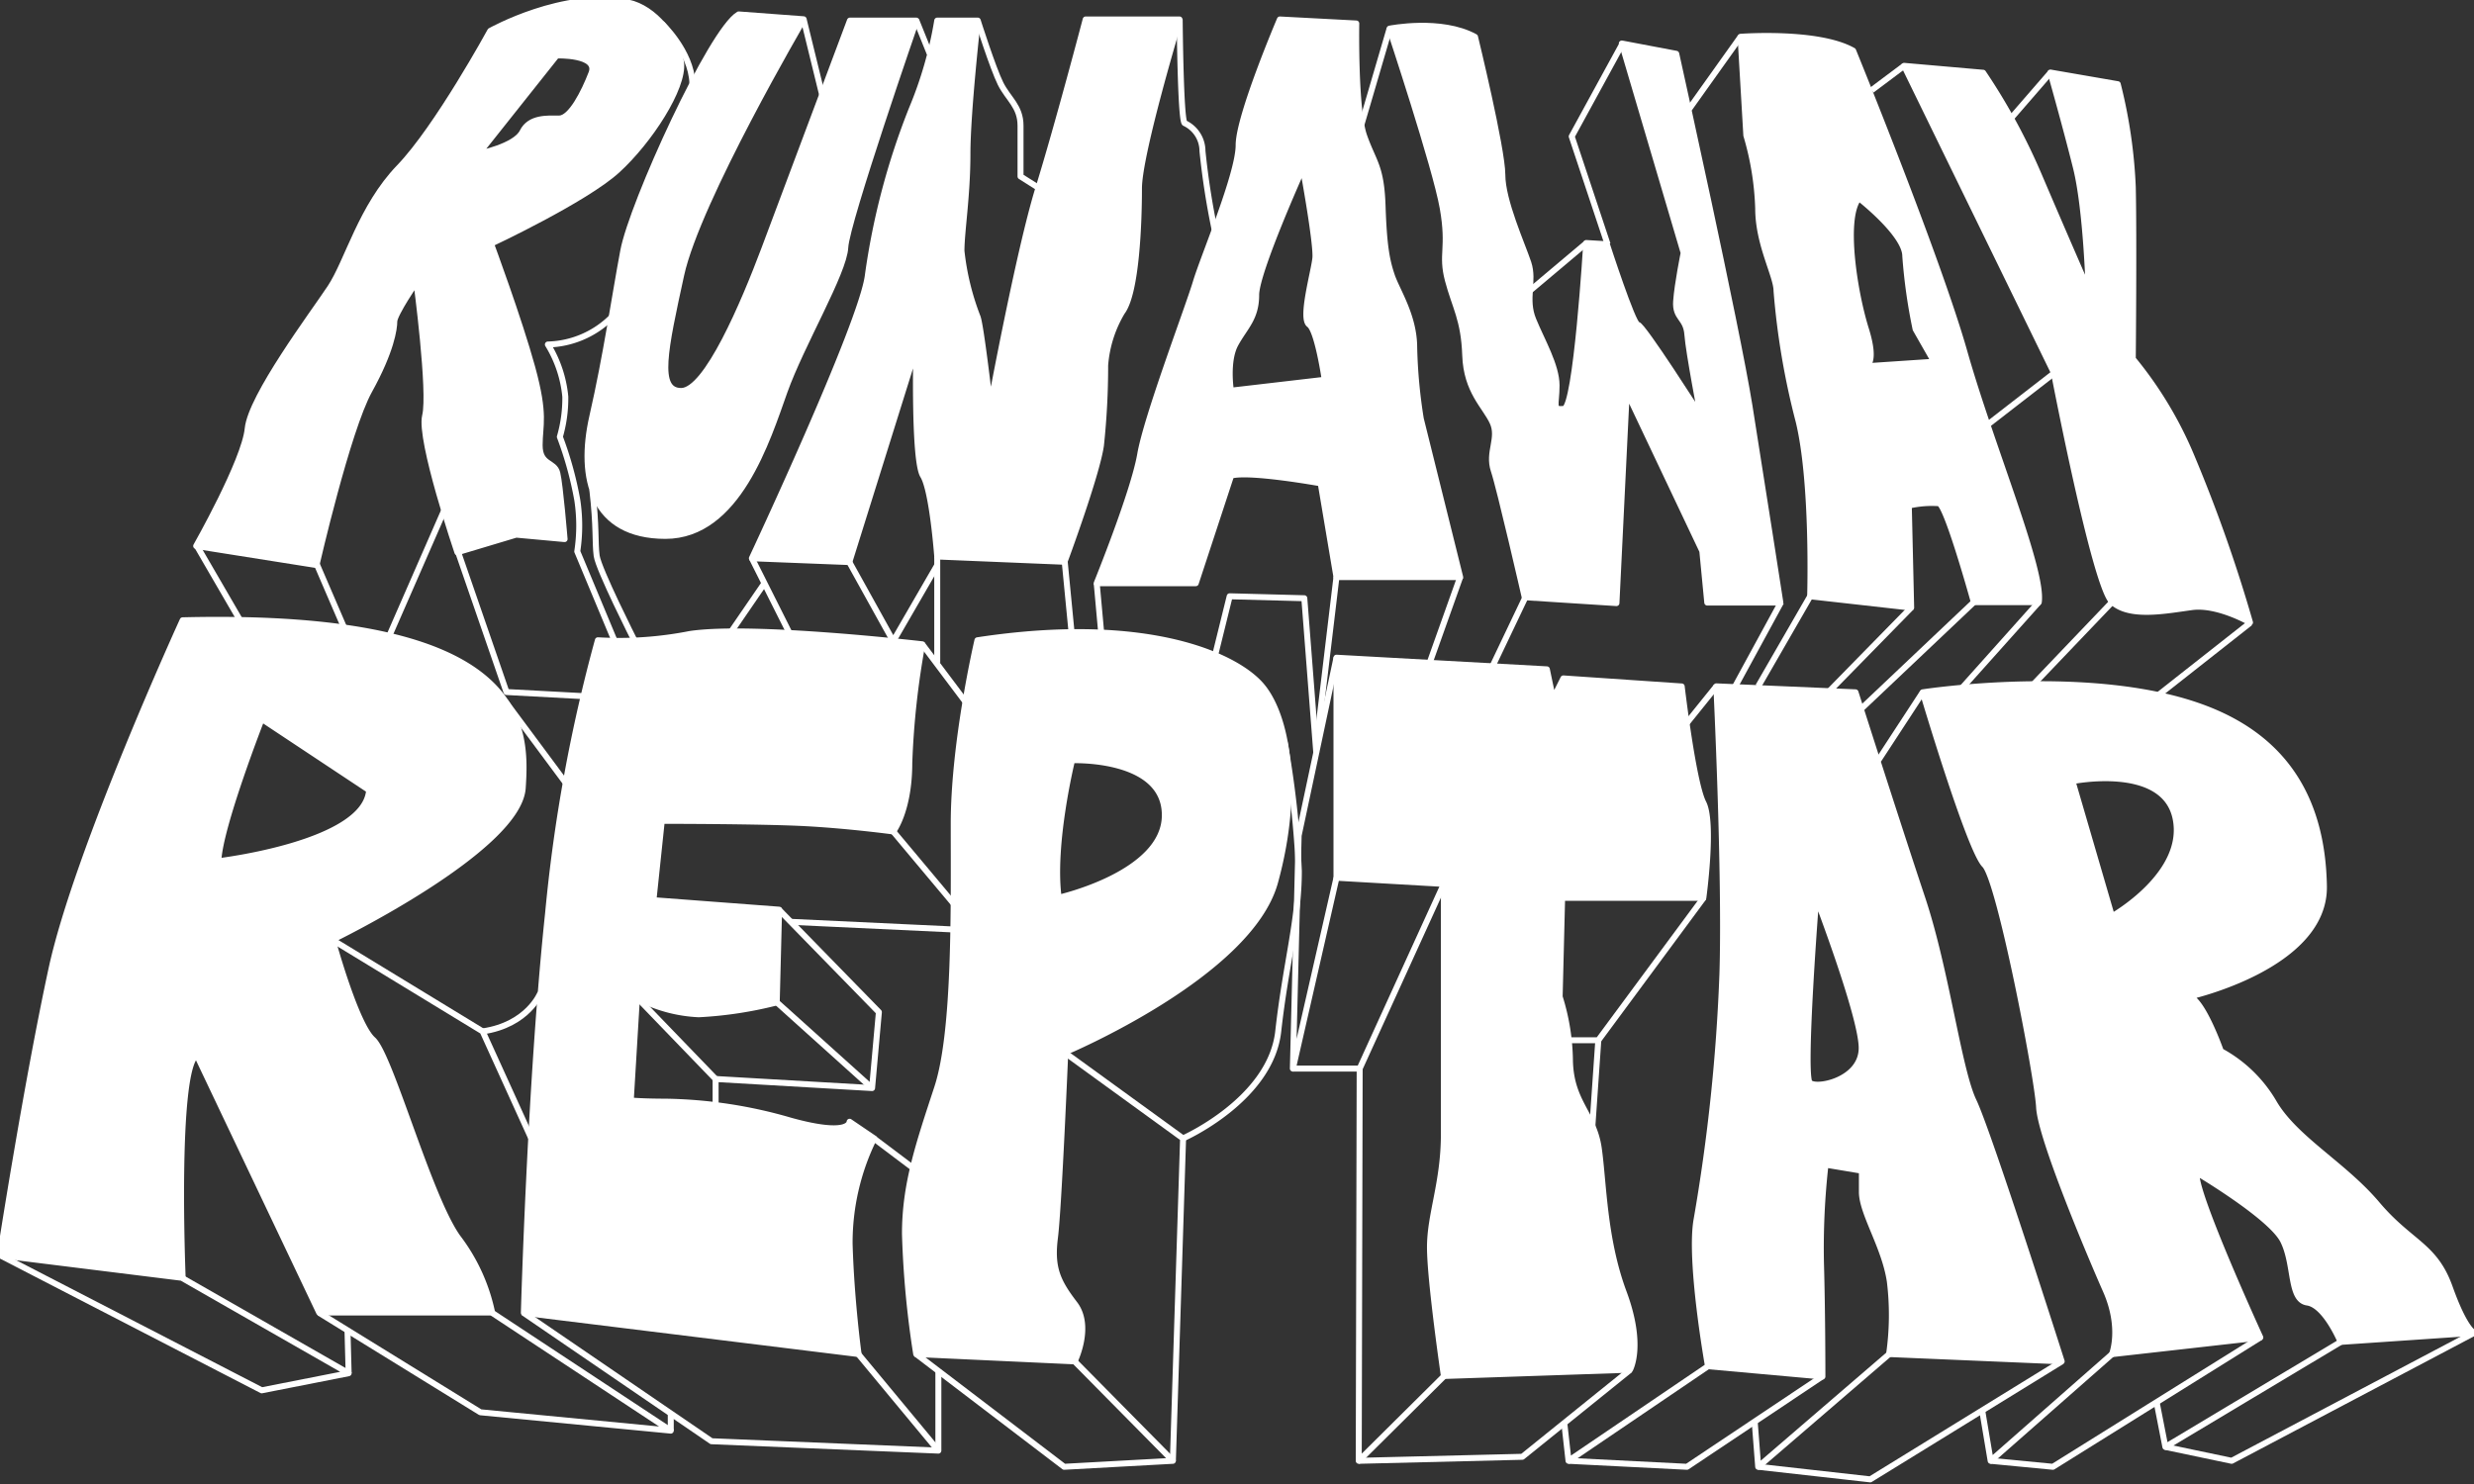 <svg xmlns="http://www.w3.org/2000/svg" width="240" height="144" viewBox="0 0 240 144"><rect x="0" y="0" width="240" height="144" fill="#333333" stroke="none"/><path d="M90.92,2h3.93s-1,8.86-1,12.94-.58,7.52-.58,9.41a25.12,25.12,0,0,0,1.56,6.4c.33.81,1.23,8.68,1.23,8.68s2.79-15.08,4.67-21.15,4.59-16.39,4.59-16.39h9.1s-3.93,13-3.93,16.39-.25,10.17-1.64,12a11.81,11.81,0,0,0-1.64,5.17,72.31,72.31,0,0,1-.41,7.78c-.41,2.87-3.53,11.28-3.53,11.28L90.92,54s-.47-6.37-1.38-7.85-.65-12.39-.65-12.39l-6.5,20.78-9.45-.37S83.62,31.4,84.19,26.72a69.35,69.35,0,0,1,4.27-16.16A38.25,38.25,0,0,0,90.92,2Z" fill="#fff" stroke="#fff" stroke-linejoin="round" stroke-width="0.58"/><path d="M237.65,124.93c-1.47-4.12-3.82-4.26-7.06-8.09s-7.94-6.32-10-9.84a13.29,13.29,0,0,0-5.15-5s-1.76-5-3.08-5.29c0,0,13.22-2.94,13.08-10.73S222.17,71.92,214,68.78c-10.86-4.18-27.48-1.6-27.48-1.6s4.53,15.27,6,16.74,5.14,20.58,5.29,23.52,4.85,14.11,6.47,17.78.6,6.18.6,6.18l14.39-1.62s-6.61-14.41-6.17-16c0,0,7.2,4.26,8.38,6.61s.59,5.74,2.35,6,3.23,3.82,3.23,3.82l12.94-.88S239.12,129.05,237.65,124.93Zm-32.77-36L201.05,75.8s8.88-1.8,10,3.61S204.88,88.92,204.88,88.92Z" fill="#fff" stroke="#fff" stroke-linejoin="round" stroke-width="0.58"/><path d="M200,132.1s-7.06-22.16-8.54-25.25-2.63-12.64-5-19.74S180,67.18,180,67.18L166.5,66.6s.89,18.2.59,27.9a177,177,0,0,1-2.5,23.81c-.73,4,1.1,14.26,1.1,14.26l11.1,1s0-6.27-.14-11a72.12,72.12,0,0,1,.44-9.56l3.53.59v2.06c0,2.06,2.2,5.29,2.71,8.67a26.78,26.78,0,0,1-.07,7.06Zm-24.42-27c-.75-.59.61-18,.61-18s4.41,11.51,4.41,14.59S176.35,105.67,175.6,105.09Z" fill="#fff" stroke="#fff" stroke-linejoin="round" stroke-width="0.58"/><path d="M129.65,63.82V85.17l10.42.6s0,19.53,0,24.26-1.35,7.76-1.35,11,1.35,12.49,1.35,12.49l18.05-.61s1.33-2.3-.61-7.51-1.94-10.67-2.42-14S152.42,107,152.3,103a21.49,21.49,0,0,0-1-6.28l.24-9.6h13.7s1-7.28,0-9.22-2.1-11.29-2.1-11.29l-11.48-.78-1,2-.6-2.88Z" fill="#fff" stroke="#fff" stroke-linejoin="round" stroke-width="0.58"/><path d="M122.43,66.6c-2.39-2.9-11-7-27.61-4.47,0,0-2.3,9.82-2.3,17.82s.19,20.13-1.6,25.59-3.13,9.34-3.13,14.19a91.69,91.69,0,0,0,1.09,11.66l15.37.71s1.67-3.4,0-5.58-2.28-3.52-1.91-6.43,1-18,1-18,17.88-7.51,20.35-16.49S124.83,69.5,122.43,66.6ZM102.7,87.11C102,81.89,104,73.77,104,73.77S113,73.4,113,79.1,102.7,87.11,102.7,87.11Z" fill="#fff" stroke="#fff" stroke-linejoin="round" stroke-width="0.58"/><path d="M58,62.13a155.08,155.08,0,0,0-4.83,26.49c-1.73,16.33-2.35,38.77-2.35,38.77l32.47,4s-.71-5.17-.87-10.69a22.82,22.82,0,0,1,2.37-10.24l-2.37-1.61s.07,1.5-5.74-.11a45.5,45.5,0,0,0-12.13-1.84c-2.18,0-3.36-.11-3.36-.11l.6-10a14.23,14.23,0,0,0,6,1.63,38.58,38.58,0,0,0,7.56-1.15l.23-9-12.19-.92.81-7.7s9.77,0,14,.23,8.45.8,8.45.8,1.56-2,1.56-6.67a78.85,78.85,0,0,1,1.26-11.49s-16.44-1.91-22.54-1A35.45,35.45,0,0,1,58,62.13Z" fill="#fff" stroke="#fff" stroke-linejoin="round" stroke-width="0.58"/><path d="M17.72,60.19S7.46,82.63,5,94,0,121.8,0,121.8L17.72,124s-.83-20.15,1.36-21.64l11.88,25H47.74a18.14,18.14,0,0,0-3.32-7.27c-2.83-3.92-6.56-17.72-8.24-19.21s-3.92-9.7-3.92-9.7,18.06-8.76,18.45-14.73S51.29,59.38,17.72,60.19Zm3.46,23.38c.12-3.36,4.21-13.81,4.21-13.81l10.42,6.91C35.43,81.89,21.18,83.57,21.18,83.57Z" fill="#fff" stroke="#fff" stroke-linejoin="round" stroke-width="0.58"/><path d="M184.72,6.39l7.66.67a59.87,59.87,0,0,1,5.43,10c2.56,6,4.81,11.13,4.81,11.13s-.22-7.86-1.23-11.92-2.48-9.23-2.48-9.23l6.53,1.13a49,49,0,0,1,1.46,10c.11,4.95,0,16.66,0,16.66a37.76,37.76,0,0,1,5.74,9.57,144.78,144.78,0,0,1,5.63,16s-3.15-1.82-5.63-1.49-6.08,1.07-7.76-.53-5.63-22.21-5.63-22.21Z" fill="#fff" stroke="#fff" stroke-linejoin="round" stroke-width="0.58"/><path d="M190.58,34.2C188,25.08,179.77,4.92,179.77,4.92,176.39,3,168.85,3.57,168.85,3.57l.56,9.57a27.9,27.9,0,0,1,1.15,7.09c0,3.49,1.78,6.53,1.78,8a73.12,73.12,0,0,0,2.14,12.63c1.46,6,1.12,17,1.12,17l9.8,1.1-.23-9.9a9.9,9.9,0,0,1,2.93-.23c.79.23,3.38,9.6,3.38,9.6h6.3C198.23,55.3,193.17,43.32,190.58,34.2Zm-9.67,1.35h0c.13,0,1.15-.23.1-3.61-1.13-3.6-2.26-10.81-.68-12.72,0,0,4.5,3.49,4.5,5.63a53.43,53.43,0,0,0,1,7.09l1.8,3.16Z" fill="#fff" stroke="#fff" stroke-linejoin="round" stroke-width="0.58"/><path d="M134.8,2.78s5-1,8.29.8c0,0,2.65,10.86,2.65,13.38s1.92,6.74,2.52,8.54-.36,3.48.48,5.53S151,35.47,151,37.4s-.48,2.4.72,2.28,2.16-16.1,2.16-16.1l2,.12s2.53,7.81,3,7.81,6.13,8.89,6.13,8.89-1.2-6.25-1.32-7.93-1.21-1.55-1.09-3.24.73-4.69.73-4.69l-6-20.32,5.28,1s5.89,26.57,7.1,34.14,3,19.11,3,19.11h-7.09l-.48-5-7.33-15.47-1,20.52-8.9-.57s-2.4-10.49-3-12.29.6-3.13-.12-4.69-2.53-3-2.65-6.49-1-4.7-1.68-7.28.19-3.05-.5-7S134.8,2.78,134.8,2.78Z" fill="#fff" stroke="#fff" stroke-linejoin="round" stroke-width="0.58"/><path d="M137.83,40.64a50.54,50.54,0,0,1-.64-6.9c0-3.07-1.66-5.5-2.17-7s-.77-2.95-.9-6.79-.89-4.21-1.79-6.77-.76-10.9-.76-10.9l-7.41-.39s-4,9.38-4,12.19S116.74,24.92,116,27.4s-4.75,13-5.39,16.69-4.22,12.5-4.22,12.5H116l3.43-10.44c1.79-.5,8.69.75,8.69.75L129.65,56h12Zm-18.42-2.73s-.46-2.87.45-4.53,2-2.49,2-4.76,4.53-12.31,4.53-12.31,1.36,7.4,1.21,8.76-1.42,5.82-.6,6.42,1.51,5.36,1.51,5.36Z" fill="#fff" stroke="#fff" stroke-linejoin="round" stroke-width="0.58"/><path d="M71.66,1.4l6.3.47S67.65,19.47,66.08,26.68s-2.48,11.26,0,11.26,6.09-8.53,8.06-13.77S82.45,2,82.45,2h6.44S82.12,21.54,82,24s-4.26,9.4-5.9,14S71.57,52,64.55,52s-8.46-5.57-7.09-11.58,2.14-11.48,3-16.07S69,2.93,71.66,1.4Z" fill="#fff" stroke="#fff" stroke-linejoin="round" stroke-width="0.58"/><path d="M66.07,6.09C65.78,3.67,63.47.77,60.94.25,54.68-1,47.56,3,47.56,3s-5.13,9.4-8.83,13.24-5,9.12-6.7,11.68-7.69,10.54-8,13.67-5,11.39-5,11.39l11.67,1.85s3-13.1,5.13-16.94,2.42-6,2.42-6.7,2.14-3.84,2.14-3.84,1.42,10.68.85,13,3.13,13.24,3.13,13.24l5.7-1.71,4.7.43s-.43-5.27-.71-6.41-1.71-.71-1.71-2.7.57-2.85-.72-7.55-4-12-4-12,9.11-4.27,12.24-7.12S66.35,8.51,66.07,6.09Zm-8.69,1c-.71,1.85-2,4.41-3.13,4.41s-2.85-.14-3.56,1.29-4.27,2.13-4.27,2.13L54,5.38S58.09,5.24,57.38,7.09Z" fill="#fff" stroke="#fff" stroke-linejoin="round" stroke-width="0.58"/><polyline points="240 129.34 216.49 141.75 210.06 140.4" fill="none" stroke="#fff" stroke-linejoin="round" stroke-width="0.58"/><polyline points="227.06 130.22 210.06 140.4 209.21 136.05" fill="none" stroke="#fff" stroke-linejoin="round" stroke-width="0.58"/><polyline points="219.27 129.78 199.15 142.33 193.11 141.75" fill="none" stroke="#fff" stroke-linejoin="round" stroke-width="0.58"/><polyline points="204.88 131.4 193.11 141.75 192.29 136.86" fill="none" stroke="#fff" stroke-linejoin="round" stroke-width="0.58"/><polyline points="200.02 132.1 181.43 143.55 170.56 142.33" fill="none" stroke="#fff" stroke-linejoin="round" stroke-width="0.58"/><polyline points="183.26 131.4 170.56 142.33 170.22 137.94" fill="none" stroke="#fff" stroke-linejoin="round" stroke-width="0.58"/><polyline points="176.79 133.55 163.65 142.33 152.16 141.75" fill="none" stroke="#fff" stroke-linejoin="round" stroke-width="0.58"/><polyline points="165.69 132.57 152.16 141.75 151.75 138.08" fill="none" stroke="#fff" stroke-linejoin="round" stroke-width="0.58"/><line x1="186.52" y1="67.18" x2="182.22" y2="73.76" fill="none" stroke="#fff" stroke-linejoin="round" stroke-width="0.58"/><line x1="166.5" y1="66.6" x2="163.65" y2="70.14" fill="none" stroke="#fff" stroke-linejoin="round" stroke-width="0.58"/><line x1="154.47" y1="109.35" x2="155.05" y2="100.94" fill="none" stroke="#fff" stroke-linejoin="round" stroke-width="0.58"/><polyline points="152.16 100.94 155.05 100.94 165.27 87.11" fill="none" stroke="#fff" stroke-linejoin="round" stroke-width="0.58"/><polyline points="158.12 132.94 147.68 141.36 131.81 141.75" fill="none" stroke="#fff" stroke-linejoin="round" stroke-width="0.58"/><polyline points="131.9 103.69 131.81 141.75 140.07 133.55" fill="none" stroke="#fff" stroke-linejoin="round" stroke-width="0.58"/><polyline points="125.42 103.69 131.9 103.69 140.07 85.77" fill="none" stroke="#fff" stroke-linejoin="round" stroke-width="0.58"/><polyline points="129.65 63.82 125.98 81.08 125.42 103.69 129.65 85.17" fill="none" stroke="#fff" stroke-linejoin="round" stroke-width="0.58"/><path d="M114.77,110.46s8.49-3.75,9.23-10.38,2-10.75,2-15.54A93.2,93.2,0,0,0,124.61,72" fill="none" stroke="#fff" stroke-linejoin="round" stroke-width="0.58"/><polyline points="88.88 131.39 103.23 142.33 113.78 141.75 104.25 132.1" fill="none" stroke="#fff" stroke-linejoin="round" stroke-width="0.58"/><polyline points="113.78 141.75 114.77 110.47 103.29 102.14" fill="none" stroke="#fff" stroke-linejoin="round" stroke-width="0.58"/><line x1="83.26" y1="131.39" x2="91.03" y2="140.76" fill="none" stroke="#fff" stroke-linejoin="round" stroke-width="0.58"/><polyline points="50.79 127.39 69.02 139.85 91.03 140.76 91.03 133.1" fill="none" stroke="#fff" stroke-linejoin="round" stroke-width="0.58"/><line x1="84.76" y1="110.46" x2="88.57" y2="113.33" fill="none" stroke="#fff" stroke-linejoin="round" stroke-width="0.58"/><line x1="89.47" y1="62.52" x2="93.66" y2="68.1" fill="none" stroke="#fff" stroke-linejoin="round" stroke-width="0.58"/><line x1="49.04" y1="68.1" x2="54.89" y2="75.98" fill="none" stroke="#fff" stroke-linejoin="round" stroke-width="0.58"/><path d="M52.43,96.34s-1.19,3.09-5.61,3.74" fill="none" stroke="#fff" stroke-linejoin="round" stroke-width="0.58"/><polyline points="32.26 91.21 46.82 100.08 51.51 110.4" fill="none" stroke="#fff" stroke-linejoin="round" stroke-width="0.58"/><polyline points="30.96 127.39 46.6 137.04 65.07 138.82 47.74 127.39" fill="none" stroke="#fff" stroke-linejoin="round" stroke-width="0.58"/><line x1="33.71" y1="129.09" x2="33.82" y2="133.25" fill="none" stroke="#fff" stroke-linejoin="round" stroke-width="0.58"/><polyline points="0 121.8 25.39 134.91 33.82 133.25 17.72 124.04" fill="none" stroke="#fff" stroke-linejoin="round" stroke-width="0.58"/><line x1="204.88" y1="58.43" x2="197.22" y2="66.45" fill="none" stroke="#fff" stroke-linejoin="round" stroke-width="0.58"/><line x1="218.27" y1="60.45" x2="209.39" y2="67.44" fill="none" stroke="#fff" stroke-linejoin="round" stroke-width="0.58"/><line x1="184.72" y1="6.39" x2="181.57" y2="8.75" fill="none" stroke="#fff" stroke-linejoin="round" stroke-width="0.58"/><line x1="198.91" y1="7.06" x2="195.07" y2="11.49" fill="none" stroke="#fff" stroke-linejoin="round" stroke-width="0.58"/><line x1="192.8" y1="41.22" x2="199.25" y2="36.22" fill="none" stroke="#fff" stroke-linejoin="round" stroke-width="0.58"/><line x1="197.78" y1="58.43" x2="190.34" y2="66.75" fill="none" stroke="#fff" stroke-linejoin="round" stroke-width="0.58"/><line x1="191.48" y1="58.43" x2="180.55" y2="68.78" fill="none" stroke="#fff" stroke-linejoin="round" stroke-width="0.58"/><line x1="185.4" y1="58.96" x2="177.46" y2="67.07" fill="none" stroke="#fff" stroke-linejoin="round" stroke-width="0.58"/><line x1="175.6" y1="57.86" x2="170.56" y2="66.6" fill="none" stroke="#fff" stroke-linejoin="round" stroke-width="0.58"/><line x1="168.85" y1="3.57" x2="163.87" y2="10.56" fill="none" stroke="#fff" stroke-linejoin="round" stroke-width="0.58"/><line x1="172.78" y1="58.43" x2="168.33" y2="66.6" fill="none" stroke="#fff" stroke-linejoin="round" stroke-width="0.58"/><line x1="148.02" y1="57.86" x2="144.79" y2="64.64" fill="none" stroke="#fff" stroke-linejoin="round" stroke-width="0.58"/><line x1="134.8" y1="2.78" x2="132.07" y2="12.1" fill="none" stroke="#fff" stroke-linejoin="round" stroke-width="0.58"/><line x1="153.91" y1="23.58" x2="148.41" y2="28.21" fill="none" stroke="#fff" stroke-linejoin="round" stroke-width="0.58"/><polyline points="157.4 4.22 152.47 13.24 155.95 23.7" fill="none" stroke="#fff" stroke-linejoin="round" stroke-width="0.58"/><line x1="103.29" y1="54.54" x2="103.96" y2="61.46" fill="none" stroke="#fff" stroke-linejoin="round" stroke-width="0.58"/><line x1="106.39" y1="56.59" x2="106.84" y2="61.56" fill="none" stroke="#fff" stroke-linejoin="round" stroke-width="0.58"/><polyline points="127.69 73.03 126.53 58.05 119.29 57.86 117.84 63.73" fill="none" stroke="#fff" stroke-linejoin="round" stroke-width="0.58"/><line x1="129.65" y1="55.97" x2="127.82" y2="71.27" fill="none" stroke="#fff" stroke-linejoin="round" stroke-width="0.58"/><line x1="141.66" y1="55.97" x2="138.69" y2="64.31" fill="none" stroke="#fff" stroke-linejoin="round" stroke-width="0.58"/><line x1="75.33" y1="97.24" x2="84.6" y2="105.58" fill="none" stroke="#fff" stroke-linejoin="round" stroke-width="0.58"/><line x1="61.76" y1="96.76" x2="69.42" y2="104.7" fill="none" stroke="#fff" stroke-linejoin="round" stroke-width="0.58"/><polyline points="75.56 88.27 85.26 98.21 84.6 105.58 69.42 104.7 69.42 107.24" fill="none" stroke="#fff" stroke-linejoin="round" stroke-width="0.58"/><line x1="92.48" y1="90.19" x2="76.71" y2="89.45" fill="none" stroke="#fff" stroke-linejoin="round" stroke-width="0.58"/><line x1="86.65" y1="80.68" x2="92.51" y2="87.68" fill="none" stroke="#fff" stroke-linejoin="round" stroke-width="0.58"/><line x1="90.92" y1="54" x2="90.92" y2="64.31" fill="none" stroke="#fff" stroke-linejoin="round" stroke-width="0.58"/><polyline points="82.39 54.54 86.65 62.22 90.92 54.84" fill="none" stroke="#fff" stroke-linejoin="round" stroke-width="0.58"/><line x1="72.94" y1="54.17" x2="76.65" y2="61.56" fill="none" stroke="#fff" stroke-linejoin="round" stroke-width="0.58"/><path d="M114.44,1.87s.08,9.92.49,10.08a3,3,0,0,1,1.72,2.71,74.15,74.15,0,0,0,1.19,7.67" fill="none" stroke="#fff" stroke-linejoin="round" stroke-width="0.58"/><line x1="88.89" y1="1.98" x2="90.18" y2="5.18" fill="none" stroke="#fff" stroke-linejoin="round" stroke-width="0.58"/><line x1="70.84" y1="61.43" x2="74.16" y2="56.59" fill="none" stroke="#fff" stroke-linejoin="round" stroke-width="0.58"/><path d="M61.55,62.15s-3.5-6.92-3.67-8.23,0-2.8-.42-6.4" fill="none" stroke="#fff" stroke-linejoin="round" stroke-width="0.58"/><path d="M64.17,2.26s2.89,2.71,3,5.83" fill="none" stroke="#fff" stroke-linejoin="round" stroke-width="0.58"/><path d="M59.58,62.09,56,53.51a16.51,16.51,0,0,0,0-5,34.67,34.67,0,0,0-1.69-6.12,13.44,13.44,0,0,0,.53-3.9,11.84,11.84,0,0,0-1.69-5.06,9.11,9.11,0,0,0,6.22-2.68" fill="none" stroke="#fff" stroke-linejoin="round" stroke-width="0.58"/><polyline points="44.42 53.51 49.13 67.15 56.58 67.55" fill="none" stroke="#fff" stroke-linejoin="round" stroke-width="0.58"/><line x1="30.75" y1="54.79" x2="33.38" y2="60.9" fill="none" stroke="#fff" stroke-linejoin="round" stroke-width="0.58"/><line x1="37.76" y1="61.71" x2="43.13" y2="49.43" fill="none" stroke="#fff" stroke-linejoin="round" stroke-width="0.58"/><line x1="19.08" y1="52.94" x2="23.29" y2="60.19" fill="none" stroke="#fff" stroke-linejoin="round" stroke-width="0.58"/><line x1="77.96" y1="1.87" x2="79.75" y2="9.18" fill="none" stroke="#fff" stroke-linejoin="round" stroke-width="0.58"/><line x1="65.07" y1="138.82" x2="65.07" y2="137.15" fill="none" stroke="#fff" stroke-linejoin="round" stroke-width="0.58"/><path d="M94.85,2s1.47,4.62,2.21,6.11S99,10.31,99,12.2v4.92l1.8,1.14" fill="none" stroke="#fff" stroke-linejoin="round" stroke-width="0.58"/></svg>